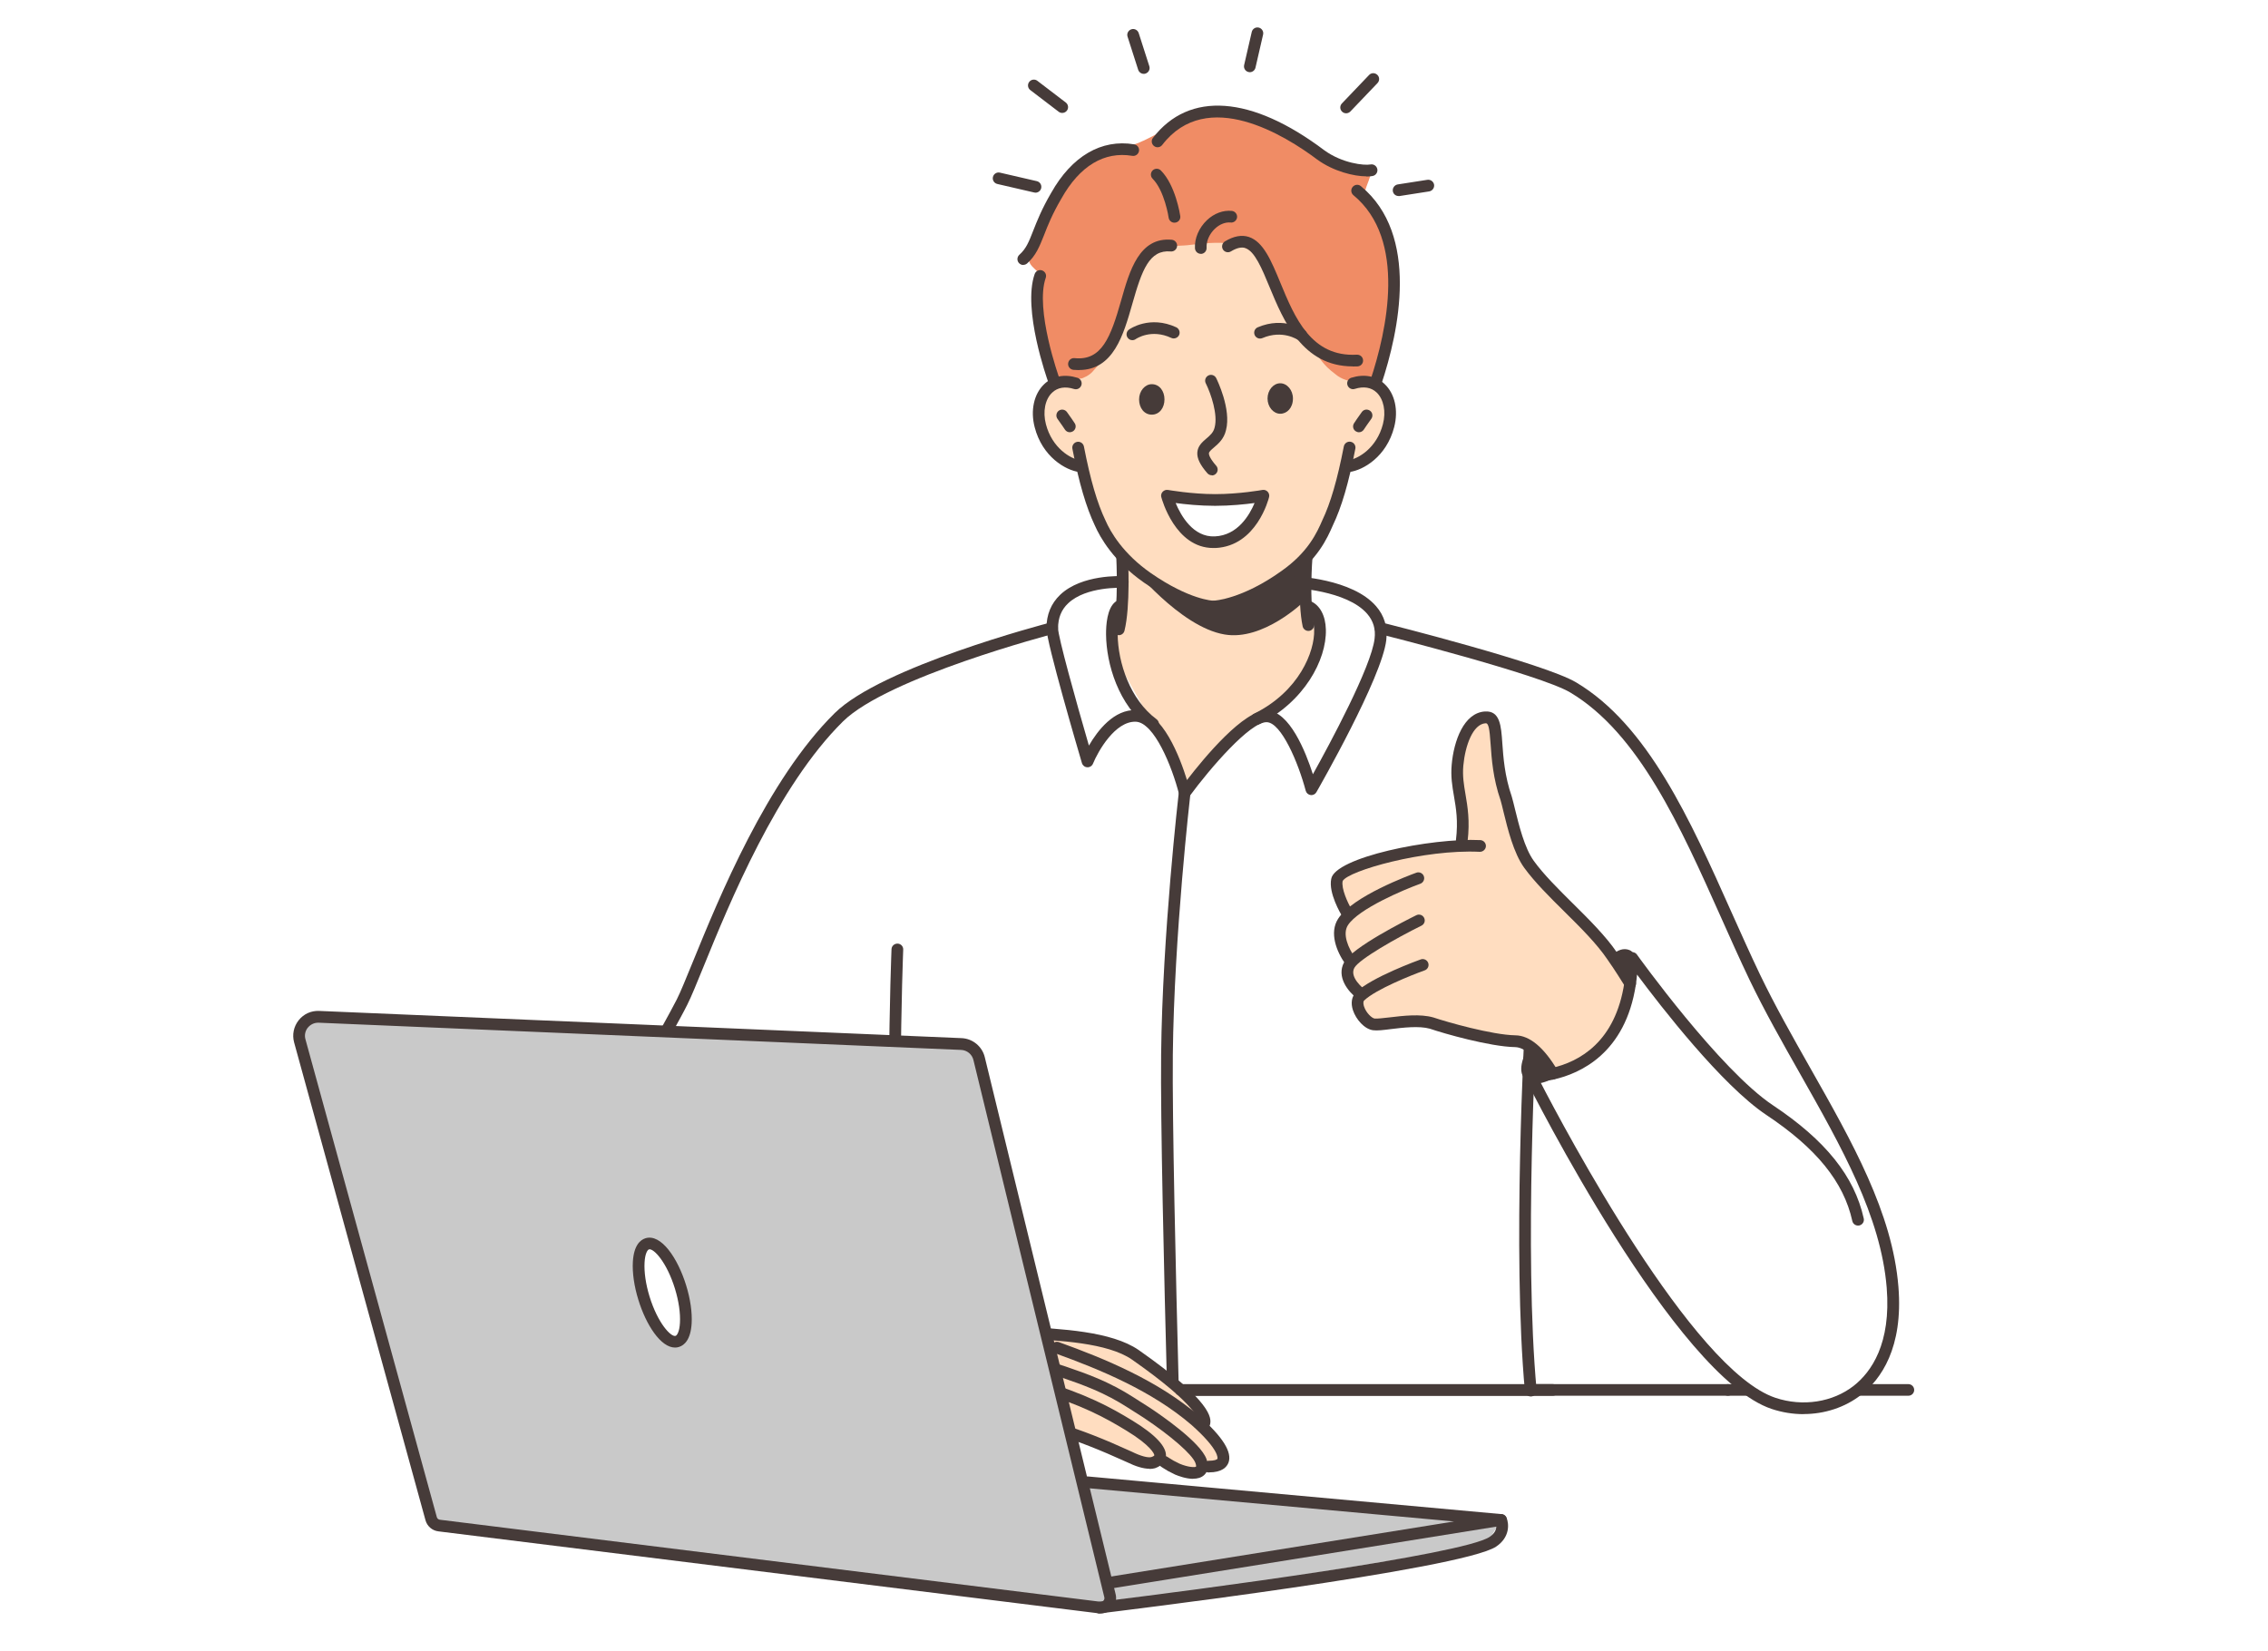 <?xml version="1.0" encoding="UTF-8"?>
<svg id="uuid-e5d13458-4669-4322-9243-605202d5a57c" data-name="レイヤー 2" xmlns="http://www.w3.org/2000/svg" viewBox="0 0 250 182">
  <g id="uuid-92df7068-02d0-4e92-9ea7-acf379f08edf" data-name="テキスト">
    <g>
      <rect width="250" height="182" style="fill: #fff;"/>
      <g>
        <path d="M190.47,153.86h19.89c.36,0,.64-.29,.64-.64s-.29-.64-.64-.64h-19.89c-.36,0-.64,.29-.64,.64s.29,.64,.64,.64Z" style="fill: #463b39;"/>
        <path d="M44.86,153.86h126.3c.36,0,.64-.29,.64-.64s-.29-.64-.64-.64H44.86c-.36,0-.64,.29-.64,.64s.29,.64,.64,.64Z" style="fill: #463b39;"/>
        <g>
          <path d="M154.17,21.61s.07,0,.1,0l3.27-.51c.35-.06,.59-.39,.54-.74-.06-.35-.39-.59-.74-.54l-3.27,.51c-.35,.06-.59,.39-.54,.74,.05,.32,.32,.54,.64,.54Z" style="fill: #463b39;"/>
          <path d="M148.38,12.49c.17,0,.34-.07,.47-.2l2.99-3.13c.25-.26,.24-.67-.02-.91-.26-.25-.67-.24-.91,.02l-2.99,3.13c-.25,.26-.24,.67,.02,.91,.12,.12,.29,.18,.45,.18Z" style="fill: #463b39;"/>
          <path d="M137.76,7.96c.29,0,.56-.2,.63-.5l.84-3.65c.08-.35-.14-.69-.48-.77-.35-.08-.69,.14-.77,.48l-.84,3.65c-.08,.35,.14,.69,.48,.77,.05,.01,.1,.02,.15,.02Z" style="fill: #463b39;"/>
          <path d="M126.07,8.14c.07,0,.13,0,.2-.03,.34-.11,.53-.47,.42-.81l-1.17-3.65c-.11-.34-.47-.53-.81-.42-.34,.11-.53,.47-.42,.81l1.17,3.65c.09,.27,.34,.45,.61,.45Z" style="fill: #463b39;"/>
          <path d="M117.09,12.45c.19,0,.39-.09,.51-.25,.22-.28,.16-.69-.12-.9l-3.13-2.39c-.28-.22-.69-.16-.9,.12-.22,.28-.16,.69,.12,.9l3.13,2.39c.12,.09,.25,.13,.39,.13Z" style="fill: #463b39;"/>
          <path d="M114.14,21.24c.29,0,.56-.2,.63-.5,.08-.35-.14-.69-.48-.77l-4.07-.94c-.35-.08-.69,.14-.77,.48-.08,.35,.14,.69,.48,.77l4.07,.94s.1,.02,.14,.02Z" style="fill: #463b39;"/>
        </g>
        <g>
          <path d="M171.53,74.92l27.28,55.22-33.99-17.28-66.2,1.91-15.66,26.57-20.46-2.43,35.25-56.77,18.23-12.89s0-4.08,4.68-4.83c7.44-1.19,22.86-.5,26.56,.75,4.97,1.68,4.97,4.08,4.97,4.08l19.33,5.66Z" style="fill: #fff;"/>
          <path d="M98.93,104.66s-.94,21.18,.52,48.87l69.3-.24c-1.43-15.31,0-40.44,0-40.44l-69.82-8.19Z" style="fill: #fff;"/>
          <path d="M152.2,69.26s15.89,3.61,19.33,5.66c9.54,5.68,16.3,21.13,21.88,32.77,5.59,11.64,14.27,22.81,15.2,34.21,.93,11.4-7.1,14.8-13.11,12.8-10.47-3.49-26.76-36.07-26.76-36.07,0,0,10.94,.47,11.17-13.03,0,0,9.13,12.75,15.16,16.77,6.03,4.02,8.81,7.9,9.74,12.09l-52.62-65.19Z" style="fill: #fff;"/>
          <path d="M174.64,111.05l4.27,.48s2.63-6.04,.7-6.8c-2.67-1.04-4.97,6.32-4.97,6.32Z" style="fill: #463b39;"/>
          <path d="M94.23,145.57l3.9,1.8s4.52-3.02,2.92-4.34c-2.21-1.83-6.82,2.55-6.82,2.55Z" style="fill: #463b39;"/>
          <path d="M95.77,150.01l-4.3-.05s-2.02,6.27-.03,6.83c2.76,.78,4.32-6.78,4.32-6.78Z" style="fill: #463b39;"/>
          <path d="M175.37,115.36l-4.57-3.23s-4.72,5.28-2.54,6.97c2.27,1.76,7.11-3.75,7.11-3.75Z" style="fill: #463b39;"/>
          <g>
            <path d="M126.03,15.51c-4.1,1.96-5.78-.56-8.76,4.66-1.12,1.96-2.42,5.59-3.54,7.36-1.12,1.77,.93,2.14,.84,2.89-.09,.93-.28,1.96-.19,2.89,.19,3.91,1.68,8.39,1.68,8.39l35.6,.84s1.86-5.87,1.77-13.05c-.09-3.73-2.14-6.06-2.98-7.92-.19-.56,.75-2.05,.65-2.7-.19-1.12-2.05,.37-3.45-.56-3.54-2.14-9.04-6.06-13.79-5.96-2.98,.09-3.73,1.21-7.83,3.17Z" style="fill: #f08c65; fill-rule: evenodd;"/>
            <path d="M152.68,48.13s.93-2.14,.28-3.73c0-.09-.47-1.49-1.3-1.86-1.12-.56-3.07-.09-4.47-1.3-1.49-1.12-1.4-1.49-3.08-3.35-1.96-2.24-3.82-6.34-4.29-7.64-1.58-3.82-4.75-3.73-8.57-3.26-1.86,.28-4.94-.37-6.06,2.98-.65,2.05-1.4,5.4-2.61,7.64-.65,1.21-.75,1.86-2.14,3.35-.75,.84-2.14,1.03-3.35,1.3-.93,.28-1.86,.75-1.86,.75,0,0-1.58,3.26,.09,5.68,1.77,2.61,3.91,2.8,3.91,2.8,0,0,.47,3.54,1.77,6.06,1.3,2.52,2.7,4.01,2.7,4.01,0,0,.47,8.11-1.4,9.78l4.46,7.93,3.82,8.15,7.93-8.15c3.53-1.69,6.18-4.27,6.46-9.26l-1.23-8.37s1.68-1.58,2.8-4.1c1.12-2.52,1.77-5.87,1.77-5.87l2.33-1.12,2.05-2.42Z" style="fill: #ffddc0; fill-rule: evenodd;"/>
            <path d="M144.2,69.55s.09,0,.14-.01c.35-.07,.57-.42,.5-.77-.53-2.49-.18-7.22-.17-7.27,.03-.36-.24-.66-.59-.69-.36-.03-.66,.24-.69,.59-.02,.2-.37,4.97,.2,7.64,.06,.3,.33,.51,.63,.51Z" style="fill: #463b39;"/>
            <path d="M133.95,55.12c2.7,0,5.31-.47,5.31-.47,0,0-1.21,4.94-5.31,5.13-3.91,.19-5.31-5.13-5.31-5.13,0,0,2.61,.47,5.31,.47Z" style="fill: #fff; fill-rule: evenodd;"/>
            <path d="M123.33,70.02c.29,0,.55-.2,.62-.49,.67-2.67,.4-7.89,.39-8.11-.02-.36-.32-.63-.68-.61-.36,.02-.63,.32-.61,.68,0,.05,.27,5.25-.35,7.73-.09,.35,.12,.7,.47,.78,.05,.01,.1,.02,.16,.02Z" style="fill: #463b39;"/>
            <path d="M133.85,67.5s.01,0,.02,0c.14,0,3.42-.14,8.09-3.47,3.29-2.29,4.34-4.7,4.97-6.14,.95-1.98,1.74-4.66,2.47-8.43,.07-.35-.16-.69-.51-.76-.35-.07-.69,.16-.76,.51-.71,3.65-1.46,6.24-2.37,8.14-.58,1.33-1.55,3.53-4.54,5.62-4.33,3.09-7.36,3.24-7.39,3.24-.35,.01-.63,.31-.62,.67,.01,.35,.3,.62,.64,.62Z" style="fill: #463b39;"/>
            <path d="M133.76,67.5c.36,0,.64-.29,.64-.64s-.29-.64-.64-.64c-.05,0-2.63-.08-6.91-3.05-3.08-2.15-4.45-4.55-4.99-5.79-.92-1.92-1.67-4.5-2.38-8.16-.07-.35-.41-.58-.76-.51-.35,.07-.58,.41-.51,.76,.73,3.77,1.52,6.45,2.47,8.45,.59,1.34,2.09,3.98,5.43,6.31,4.68,3.25,7.52,3.28,7.64,3.28Z" style="fill: #463b39;"/>
            <path d="M148.67,52.03s.06,0,.09,0c1.52-.2,4.08-1.69,4.92-4.95,.48-1.85,.08-3.67-1.05-4.74-.94-.9-2.25-1.14-3.68-.7-.34,.11-.53,.47-.42,.81,.11,.34,.47,.53,.81,.42,.98-.31,1.81-.17,2.41,.4,.77,.74,1.05,2.1,.69,3.48-.68,2.63-2.72,3.85-3.84,3.99-.35,.05-.6,.37-.55,.72,.04,.32,.32,.56,.64,.56Z" style="fill: #463b39;"/>
            <path d="M149.79,47.65c.21,0,.41-.1,.54-.29,0,0,.55-.83,.82-1.18,.21-.28,.16-.69-.13-.9-.28-.21-.69-.16-.9,.13-.29,.38-.84,1.21-.86,1.24-.2,.3-.12,.7,.18,.89,.11,.07,.23,.11,.36,.11Z" style="fill: #463b39;"/>
            <path d="M119.04,52.03c.32,0,.59-.24,.64-.56,.05-.35-.2-.68-.55-.72-1.13-.15-3.16-1.37-3.84-3.99-.36-1.38-.09-2.75,.69-3.48,.6-.57,1.43-.71,2.41-.4,.34,.11,.7-.08,.81-.42,.11-.34-.08-.7-.42-.81-1.43-.45-2.74-.2-3.68,.7-1.13,1.07-1.53,2.89-1.05,4.74,.84,3.26,3.4,4.75,4.92,4.95,.03,0,.06,0,.09,0Z" style="fill: #463b39;"/>
            <path d="M117.92,47.65c.12,0,.25-.04,.36-.11,.3-.2,.38-.6,.18-.89-.02-.03-.57-.86-.86-1.24-.21-.28-.62-.34-.9-.13-.28,.21-.34,.62-.13,.9,.27,.35,.81,1.17,.82,1.18,.12,.19,.33,.29,.54,.29Z" style="fill: #463b39;"/>
            <path d="M133.58,52.41c.15,0,.3-.05,.42-.16,.27-.23,.3-.64,.06-.91-.72-.83-.81-1.21-.8-1.37,.01-.17,.21-.35,.55-.64,.47-.4,1.11-.94,1.33-1.91,.61-2.32-1.01-5.6-1.08-5.74-.16-.32-.55-.45-.86-.29-.32,.16-.45,.55-.29,.86,.59,1.19,1.35,3.46,.98,4.86-.13,.57-.51,.89-.91,1.23-.44,.38-.94,.8-1,1.52-.05,.65,.29,1.37,1.11,2.31,.13,.15,.31,.22,.49,.22Z" style="fill: #463b39;"/>
            <path d="M143.45,37.59c.2,0,.4-.09,.53-.27,.2-.29,.14-.69-.15-.89-.09-.07-2.28-1.59-5.19-.35-.33,.14-.48,.52-.34,.85,.14,.33,.52,.48,.85,.34,2.22-.95,3.87,.17,3.94,.21,.11,.08,.24,.12,.37,.12Z" style="fill: #463b39;"/>
            <path d="M124.82,37.5c.13,0,.26-.04,.37-.12,.08-.05,1.71-1.16,3.92-.13,.32,.15,.71,0,.86-.31,.15-.32,0-.71-.31-.86-2.92-1.35-5.12,.18-5.21,.25-.29,.21-.36,.61-.15,.9,.13,.18,.32,.27,.52,.27Z" style="fill: #463b39;"/>
            <path d="M144.01,61.83s-5.5,4.85-10.34,4.94c-3.73,.09-9.04-4.47-9.04-4.47,0,0,5.4,6.8,10.34,7.64,4.29,.75,8.76-3.63,8.76-3.63l.28-4.47Z" style="fill: #463b39; fill-rule: evenodd;"/>
            <path d="M112.79,29.2c.15,0,.3-.05,.43-.16,.97-.86,1.36-1.86,1.86-3.11,.4-1.04,.91-2.32,1.91-4.03,2.02-3.61,4.73-5.24,7.82-4.72,.35,.06,.68-.18,.74-.53,.06-.35-.18-.68-.53-.74-3.62-.6-6.87,1.3-9.15,5.35-1.04,1.78-1.57,3.13-1.99,4.2-.46,1.18-.77,1.96-1.51,2.62-.27,.24-.29,.64-.06,.91,.13,.14,.3,.22,.48,.22Z" style="fill: #463b39;"/>
            <path d="M116.15,42.53c.07,0,.15-.01,.22-.04,.33-.12,.51-.49,.39-.83-.03-.08-2.7-7.56-1.49-11.03,.12-.34-.06-.7-.4-.82-.34-.12-.7,.06-.82,.4-1.36,3.9,1.38,11.57,1.49,11.89,.09,.26,.34,.43,.61,.43Z" style="fill: #463b39;"/>
            <path d="M150.63,19.46c.26,0,.49-.02,.68-.06,.35-.07,.58-.41,.51-.76-.07-.35-.41-.58-.76-.51-.68,.13-3.1-.12-5.09-1.57-8.02-6.04-14.9-6.54-18.88-1.36-.22,.28-.16,.69,.12,.9,.28,.22,.69,.16,.9-.12,4.94-6.44,13.59-1.02,17.09,1.61,1.79,1.3,4.04,1.85,5.42,1.85Z" style="fill: #463b39;"/>
            <path d="M118.94,40.79c3.8,0,4.9-3.87,5.88-7.31,1.06-3.73,1.87-5.97,4.23-5.76,.36,.03,.67-.23,.7-.59,.03-.35-.23-.67-.59-.7-3.59-.32-4.65,3.41-5.58,6.7-1.15,4.04-2.13,6.66-5.13,6.35-.36-.04-.67,.22-.71,.58-.04,.35,.22,.67,.58,.71,.21,.02,.42,.03,.62,.03Z" style="fill: #463b39;"/>
            <path d="M149.11,40.4c.17,0,.35,0,.53-.01,.36-.02,.63-.32,.61-.68-.02-.36-.32-.62-.68-.61-5.04,.28-6.85-4.09-8.44-7.94-1-2.42-1.87-4.51-3.47-5.04-.79-.26-1.68-.09-2.64,.49-.3,.19-.4,.58-.22,.89,.19,.3,.58,.4,.89,.21,.63-.38,1.14-.5,1.57-.37,1.04,.34,1.84,2.26,2.68,4.3,1.54,3.71,3.62,8.75,9.18,8.75Z" style="fill: #463b39;"/>
            <path d="M151.65,42.81c.27,0,.52-.17,.61-.44,1.95-5.85,4.25-16.48-2.25-21.85-.27-.23-.68-.19-.91,.09-.23,.27-.19,.68,.09,.91,5.91,4.88,3.7,14.91,1.85,20.45-.11,.34,.07,.7,.41,.82,.07,.02,.14,.03,.2,.03Z" style="fill: #463b39;"/>
            <path d="M129.47,24.54s.06,0,.09,0c.35-.05,.6-.38,.54-.73-.02-.14-.52-3.4-2.14-5.02-.25-.25-.66-.25-.91,0-.25,.25-.25,.66,0,.91,1.32,1.32,1.77,4.27,1.77,4.3,.05,.32,.32,.55,.64,.55Z" style="fill: #463b39;"/>
            <path d="M132.36,27.99s.02,0,.03,0c.36-.02,.63-.32,.61-.68-.04-.72,.31-1.52,.92-2.1,.52-.49,1.15-.74,1.73-.68,.35,.04,.67-.22,.71-.57,.04-.35-.22-.67-.57-.71-.95-.1-1.96,.27-2.75,1.02-.88,.84-1.38,2-1.32,3.1,.02,.34,.3,.61,.64,.61Z" style="fill: #463b39;"/>
            <path d="M142.52,43.93c0-.93-.65-1.68-1.4-1.68s-1.4,.75-1.4,1.68,.65,1.68,1.4,1.68,1.4-.65,1.4-1.68Z" style="fill: #463b39; fill-rule: evenodd;"/>
            <path d="M128.36,44.03c0-.93-.56-1.68-1.4-1.68-.75,0-1.4,.75-1.4,1.68s.56,1.68,1.4,1.68,1.4-.75,1.4-1.68Z" style="fill: #463b39; fill-rule: evenodd;"/>
            <path d="M128.01,54.81c-.06-.21,0-.44,.15-.6,.15-.16,.37-.24,.59-.2,.03,0,2.58,.46,5.2,.46s5.17-.45,5.2-.46c.21-.04,.43,.03,.58,.19,.15,.16,.21,.38,.16,.59-.05,.22-1.38,5.41-5.91,5.62-.08,0-.16,0-.24,0-4.2,0-5.67-5.38-5.73-5.61Zm5.93,.95c-1.69,0-3.32-.17-4.35-.31,.58,1.39,1.93,3.79,4.32,3.68,2.52-.11,3.83-2.36,4.38-3.68-1.03,.14-2.66,.31-4.35,.31Z" style="fill: #463b39;"/>
          </g>
          <path d="M84.56,138.86c.22,0,.43-.11,.55-.31,3.22-5.28,6.4-10.66,8.96-14.98,2.52-4.26,4.52-7.63,5.09-8.43,.21-.29,.14-.69-.15-.9-.29-.21-.69-.14-.9,.15-.6,.85-2.51,4.07-5.15,8.53-2.55,4.32-5.73,9.69-8.95,14.96-.19,.3-.09,.7,.21,.89,.1,.06,.22,.09,.33,.09Z" style="fill: #463b39;"/>
          <path d="M130.58,88.06c.2,0,.4-.1,.52-.26,2.34-3.18,6.69-8.19,8.5-8.19,.01,0,.02,0,.04,0,1.6,.06,3.47,4.46,4.29,7.56,.07,.25,.28,.44,.54,.47,.26,.04,.51-.09,.64-.32,.3-.52,7.24-12.66,7.7-16.77,.16-1.42-.21-2.67-1.12-3.72-2.63-3.05-8.88-3.3-9.14-3.31-.36,0-.65,.27-.67,.62-.01,.36,.27,.65,.62,.67,.06,0,5.95,.24,8.21,2.86,.67,.78,.94,1.67,.81,2.73-.35,3.09-4.96,11.64-6.8,14.95-.81-2.52-2.58-6.93-5.05-7.03-2.53-.1-6.9,5.16-8.83,7.67-.77-2.49-2.69-7.58-5.59-7.71-2.46-.11-4.27,2.27-5.22,3.91-1.47-5.06-3.4-12-3.4-12.93,0-1.15,.36-2.05,1.12-2.76,1.99-1.88,5.94-1.7,5.98-1.7,.35,.02,.66-.25,.68-.61,.02-.36-.25-.66-.61-.68-.18,0-4.54-.22-6.93,2.05-1.01,.96-1.52,2.2-1.52,3.7,0,1.56,3.51,13.5,3.91,14.86,.08,.26,.31,.45,.59,.46,.27,.02,.53-.15,.63-.4,.54-1.32,2.43-4.71,4.73-4.62,2.02,.09,3.99,4.96,4.76,8,.06,.24,.26,.43,.5,.48,.04,0,.08,.01,.12,.01Z" style="fill: #463b39;"/>
          <path d="M168.74,153.94s.04,0,.06,0c.35-.03,.62-.35,.58-.7-1.41-15.09-.01-40.09,0-40.34,.02-.36-.25-.66-.61-.68-.35-.02-.66,.25-.68,.61-.01,.25-1.41,25.35,0,40.53,.03,.33,.31,.58,.64,.58Z" style="fill: #463b39;"/>
          <path d="M99.44,154.18s.02,0,.03,0c.36-.02,.63-.32,.61-.68-1.44-27.34-.52-48.6-.52-48.81,.02-.36-.26-.66-.62-.67-.35-.01-.66,.26-.67,.62,0,.21-.93,21.53,.52,48.93,.02,.34,.3,.61,.64,.61Z" style="fill: #463b39;"/>
          <g>
            <path d="M148.86,105.95s-1.17,2.77,1.05,3.87c-.87,.85,.49,2.95,1.52,3.08,1.03,.13,4.33-.72,6.35-.14,1.4,.48,6.5,1.95,9.24,2,1.27,.02,2.69,1.16,4.13,3.59,2.88-.65,7.46-2.81,8.53-9.93-1.08-1.75-1.78-2.77-1.97-3.03-2.28-3.37-6.81-6.86-9.17-10.11-1.44-1.99-2.08-5.83-2.52-7.27-1.76-5.07-.39-9.04-2.3-8.93-1.9,.11-2.85,2.91-3.07,5.27-.25,2.77,.93,4.4,.47,8.32,0,0-12.47,1.92-13.75,4.31-.51,.95,.49,2.07,.84,3.66-1.68,3.06,.66,5.3,.66,5.3Z" style="fill: #ffddc0;"/>
            <path d="M179.69,109.07c.12,0,.23-.03,.34-.1,.3-.19,.4-.58,.21-.89-1.06-1.71-1.77-2.76-2-3.07-1.22-1.8-3.08-3.65-4.88-5.43-1.57-1.56-3.2-3.17-4.29-4.68-1.03-1.42-1.65-3.99-2.07-5.69-.14-.56-.25-1.04-.36-1.4-.79-2.28-.93-4.36-1.04-5.88-.13-1.93-.25-3.6-1.91-3.5-2.33,.14-3.44,3.24-3.67,5.86-.12,1.32,.06,2.37,.25,3.48,.23,1.34,.47,2.73,.22,4.82-.04,.35,.21,.67,.56,.72,.35,.04,.67-.21,.72-.56,.27-2.27,0-3.82-.23-5.19-.18-1.07-.34-2-.24-3.15,.2-2.2,1.05-4.6,2.46-4.68,.32-.02,.43,.56,.55,2.31,.11,1.59,.26,3.77,1.1,6.19,.09,.3,.2,.76,.33,1.3,.44,1.8,1.1,4.52,2.28,6.14,1.15,1.58,2.82,3.24,4.43,4.83,1.76,1.74,3.57,3.54,4.73,5.26,.19,.26,.88,1.26,1.96,3,.12,.2,.33,.31,.55,.31Z" style="fill: #463b39;"/>
            <path d="M148.48,101.3c.11,0,.23-.03,.33-.09,.3-.18,.4-.58,.22-.89-.49-.81-1.2-2.39-1.03-3.2,0,0,0,0,0,0h0c.6-1.13,8.97-3.52,15.11-3.22,.35,.01,.66-.26,.68-.61,.02-.36-.26-.66-.61-.68-5.44-.27-16.06,1.91-16.44,4.28-.32,1.54,1.04,3.84,1.2,4.1,.12,.2,.33,.31,.55,.31Z" style="fill: #463b39;"/>
            <path d="M148.86,106.6c.13,0,.26-.04,.38-.12,.29-.21,.35-.61,.14-.9-.76-1.05-1.43-2.61-.8-3.59,1.16-1.8,6.15-3.91,7.98-4.57,.33-.12,.51-.49,.39-.83-.12-.33-.49-.51-.82-.39-.71,.26-7.03,2.59-8.63,5.08-.98,1.52-.21,3.6,.84,5.04,.13,.17,.32,.27,.52,.27Z" style="fill: #463b39;"/>
            <path d="M149.96,110.16c.2,0,.39-.09,.51-.26,.21-.28,.16-.69-.13-.9-.02-.01-1.63-1.26-1.05-2.31,.52-.95,4.64-3.29,7.4-4.65,.32-.16,.45-.54,.29-.86-.16-.32-.54-.45-.86-.29-1.17,.58-7.06,3.54-7.96,5.19-.88,1.62,.47,3.25,1.41,3.96,.12,.09,.25,.13,.39,.13Z" style="fill: #463b39;"/>
            <path d="M171.15,119c.11,0,.22-.03,.33-.09,.31-.18,.41-.58,.23-.88-1.52-2.57-3.09-3.88-4.67-3.9-2.6-.05-7.6-1.48-9.04-1.97-1.45-.41-3.31-.19-4.81-.01-.71,.08-1.38,.16-1.67,.13-.3-.04-.93-.62-1.16-1.32-.04-.11-.15-.5,0-.66,1.27-1.23,5.25-2.82,6.68-3.33,.34-.12,.51-.49,.39-.82-.12-.33-.49-.51-.82-.39-.22,.08-5.4,1.95-7.14,3.62-.48,.47-.6,1.2-.33,2,.33,.98,1.25,2.07,2.22,2.19,.45,.06,1.13-.02,1.98-.13,1.31-.16,3.1-.37,4.27-.04,1.51,.52,6.62,1.98,9.4,2.03,1.08,.02,2.35,1.18,3.59,3.27,.12,.2,.33,.32,.56,.32Z" style="fill: #463b39;"/>
          </g>
          <path d="M129.29,153.86s.01,0,.02,0c.36,0,.64-.31,.63-.66-.34-12.94-.73-29.85-.66-36.93,.14-13.15,1.92-28.63,1.94-28.79,.04-.35-.21-.67-.57-.71-.35-.04-.67,.21-.71,.57-.02,.16-1.81,15.71-1.95,28.92-.08,7.1,.32,24.02,.66,36.98,0,.35,.3,.63,.64,.63Z" style="fill: #463b39;"/>
          <path d="M138.51,79.91c.1,0,.19-.02,.28-.07,4.95-2.44,7.45-7.09,7.36-10.44-.04-1.55-.66-2.7-1.7-3.14-.33-.14-.71,.01-.85,.34-.14,.33,.01,.71,.34,.85,.56,.24,.89,.96,.92,1.99,.07,2.37-1.65,6.79-6.64,9.24-.32,.16-.45,.54-.29,.86,.11,.23,.34,.36,.58,.36Z" style="fill: #463b39;"/>
          <path d="M127.1,80.45c.2,0,.39-.09,.52-.26,.21-.29,.15-.69-.13-.9-2.92-2.16-4.26-6.25-4.29-9.35-.02-1.57,.32-2.41,.53-2.58,.28-.22,.33-.62,.12-.9-.22-.28-.62-.33-.9-.12-.92,.71-1.04,2.57-1.03,3.61,.03,3.17,1.32,7.78,4.81,10.37,.12,.09,.25,.13,.38,.13Z" style="fill: #463b39;"/>
          <path d="M198.81,155.88c2.31,0,4.56-.73,6.33-2.11,2.18-1.71,4.67-5.17,4.12-11.93-.66-8.14-5.07-15.91-9.74-24.15-1.9-3.36-3.87-6.83-5.53-10.29-1.05-2.2-2.06-4.45-3.13-6.84-4.53-10.15-9.22-20.64-17.13-25.34-3.49-2.08-20.65-6.41-21.38-6.59-.34-.09-.7,.12-.78,.47-.09,.35,.12,.7,.47,.78,.18,.04,17.71,4.47,21.04,6.45,7.56,4.5,12.16,14.8,16.61,24.76,1.02,2.29,2.08,4.66,3.14,6.88,1.68,3.5,3.66,6.99,5.57,10.36,4.59,8.11,8.93,15.76,9.57,23.62,.5,6.18-1.7,9.29-3.63,10.81-2.32,1.82-5.63,2.33-8.63,1.33-9.15-3.05-23.24-29.63-25.94-34.86,.42-.04,.94-.11,1.52-.24,2.88-.65,7.88-2.87,9.03-10.46,.05-.35,.1-.72,.13-1.1,2.6,3.49,9.35,12.21,14.26,15.48,5.51,3.67,8.52,7.38,9.47,11.69,.08,.35,.42,.56,.77,.49,.35-.08,.57-.42,.49-.77-1.03-4.65-4.21-8.62-10.01-12.48-5.87-3.91-14.9-16.48-14.99-16.61-.16-.23-.45-.32-.72-.24-.27,.08-.45,.33-.45,.6-.02,.98-.09,1.9-.22,2.75-.98,6.49-4.91,8.7-8.04,9.4-1.29,.29-2.23,.26-2.24,.26-.23,0-.44,.1-.57,.29-.12,.19-.14,.43-.04,.64,.67,1.34,16.53,32.86,27.14,36.39,1.15,.38,2.33,.57,3.51,.57Z" style="fill: #463b39;"/>
          <path d="M115.99,69.26s-18.39,4.77-23.51,9.83c-9.3,9.18-15.2,27.21-17.29,31.4-2.09,4.19-15.78,27.19-14.38,34.17,1.4,6.98,14.56,8.75,30.52,11.6,0,0,1.36-3.67,2.95-7.7,1.05-2.66,4.47-3.16,5.93-5.53,0,0-14.75-5.07-21.53-7.41-5.57-1.92-10.01-.23-10.01-.23l47.31-66.12Z" style="fill: #fff;"/>
          <g>
            <path d="M128.34,161.14c.69,.44,.58,.39,1.41,.8,1.39,.58,3.22,.79,2.63-.89-.44-1.21-3.09-3.41-6-5.34-2.95-1.85-4.21-2.97-11.25-5.15l13.21,10.58Z" style="fill: #ffddc0;"/>
            <path d="M133.23,161.67c2.44,.01,2.28-1.75-1.48-5.1-4.35-3.73-10-6.12-15.25-8.02l16.73,13.11Z" style="fill: #ffddc0;"/>
            <path d="M132.76,156.87c.22-1.48-3.32-4.51-7.63-7.53-3.08-2.11-9.2-2.25-13.72-2.5-1.77-.08-9.4-1.77-12.39-2.76-2.05,2.63-5.17,5.24-6.63,8.5,1.27,.52,3.65-.08,7.05,.95,3.19,.97,5.59,3.17,6.84,3.31,3.87,.52,6.57-.37,10.41,.73,2.68,.83,5.15,1.84,7.78,3.04,.73,.36,1.91,.84,2.66,.62,1.87-.66-.05-2.51-2.63-4.07-2.58-1.57-5.13-2.93-10.29-4.48l18.55,4.19Z" style="fill: #ffddc0;"/>
            <path d="M126.7,161.93c.23,0,.43-.03,.62-.08,.92-.33,1.16-.87,1.2-1.27,.11-1.08-1.13-2.41-3.68-3.97-2.41-1.47-5.02-2.92-10.44-4.55-.34-.1-.7,.09-.8,.43-.1,.34,.09,.7,.43,.8,5.28,1.59,7.81,3,10.14,4.42,2.66,1.62,3.1,2.58,3.07,2.73h0s-.05,.09-.32,.18c-.37,.11-1.19-.11-2.16-.59-3.11-1.42-5.46-2.34-7.87-3.08-2.35-.67-4.33-.63-6.23-.6-1.34,.03-2.72,.05-4.28-.15-.79-.09-4.33-1.94-6.6-3.23-.05-.03-.11-.05-.16-.07-.04,0-3.67-.91-6.32-1.37-.35-.06-.68,.17-.75,.52-.06,.35,.17,.68,.52,.75,2.38,.42,5.59,1.2,6.15,1.33,1.11,.63,5.72,3.2,7.01,3.34,1.64,.22,3.07,.19,4.46,.16,1.9-.04,3.69-.07,5.84,.54,2.34,.72,4.65,1.63,7.69,3.01,.98,.48,1.82,.73,2.49,.73Z" style="fill: #463b39;"/>
            <path d="M131.52,163.01c.46,0,.9-.11,1.22-.41,.3-.28,.58-.81,.25-1.76-.67-1.85-4.95-4.8-6.25-5.66-.36-.23-.68-.43-.99-.63-2.39-1.54-4.13-2.65-10.43-4.6-.34-.1-.7,.09-.81,.42-.11,.34,.08,.7,.42,.81,6.13,1.9,7.8,2.97,10.11,4.45,.31,.2,.64,.41,.99,.63,3.03,2.01,5.4,4.08,5.74,5.01,.11,.3,.07,.41,.07,.41-.12,.09-.85,.08-1.82-.33-.69-.34-.69-.34-1.13-.62l-.2-.13c-.3-.19-.7-.1-.89,.2-.19,.3-.1,.7,.2,.89l.2,.13c.49,.32,.52,.33,1.27,.7,.01,0,.02,.01,.03,.02,.43,.18,1.25,.48,2.02,.48Z" style="fill: #463b39;"/>
            <path d="M133.26,162.31c1.44,0,1.96-.58,2.15-1.06,.44-1.15-.61-2.84-3.23-5.16-4.54-3.9-10.36-6.3-15.46-8.14-.33-.12-.7,.05-.83,.39-.12,.33,.05,.7,.39,.83,4.99,1.8,10.68,4.15,15.05,7.9,3.17,2.82,2.87,3.72,2.87,3.73-.04,.1-.33,.23-.97,.23h0c-.35,0-.64,.29-.64,.64,0,.36,.28,.65,.64,.65h.03Z" style="fill: #463b39;"/>
            <path d="M132.76,157.51c.32,0,.59-.23,.64-.55,.09-.59,.34-2.38-7.9-8.15-2.99-2.05-8.51-2.33-12.95-2.56l-1.1-.06c-1.33-.06-7.75-1.49-12.26-2.73-.34-.09-.7,.11-.79,.45-.09,.34,.11,.7,.45,.79,4.32,1.19,10.96,2.71,12.54,2.78l1.1,.06c4.27,.22,9.59,.48,12.28,2.33,7.37,5.16,7.38,6.75,7.35,6.91-.05,.35,.19,.68,.55,.73,.03,0,.06,0,.09,0Z" style="fill: #463b39;"/>
          </g>
          <path d="M91.32,156.9c.3,0,.56-.2,.63-.5,.01-.07,1.6-6.69,8.68-12.89,.17-.15,.25-.38,.21-.61-.04-.23-.21-.41-.42-.49,0,0-14.75-5.07-21.53-7.41-5.72-1.97-10.26-.3-10.45-.23-.33,.13-.5,.5-.37,.83,.13,.33,.5,.5,.83,.37,.04-.02,4.3-1.57,9.57,.24,5.7,1.96,17.03,5.86,20.5,7.05-5.63,5.24-7.59,10.51-8.11,12.25-16.33-2.63-28.12-4.53-29.42-11-1.12-5.59,8.38-22.87,12.43-30.25,.86-1.56,1.54-2.8,1.89-3.51,.45-.89,1.05-2.38,1.82-4.26,2.82-6.92,8.08-19.79,15.34-26.96,4.94-4.87,23.03-9.61,23.22-9.66,.34-.09,.55-.44,.46-.79-.09-.34-.44-.55-.79-.46-.76,.2-18.62,4.88-23.8,9.99-7.46,7.36-12.77,20.39-15.63,27.4-.76,1.85-1.35,3.32-1.78,4.17-.34,.68-1.02,1.91-1.87,3.46-4.47,8.14-13.78,25.07-12.57,31.12,1.47,7.35,13.68,9.32,30.57,12.03l.47,.08s.07,0,.1,0Z" style="fill: #463b39;"/>
          <path d="M130.14,153.86h60.32c.36,0,.64-.29,.64-.64s-.29-.64-.64-.64h-60.32c-.36,0-.64,.29-.64,.64s.29,.64,.64,.64Z" style="fill: #463b39;"/>
        </g>
        <g>
          <polygon points="119.89 163.4 165.46 167.55 163.79 170.32 122.38 177.06 122.38 174.47 119.89 163.4" style="fill: #c9c9c9;"/>
          <path d="M33.04,114.74l14.48,52.67c.11,.41,.46,.71,.88,.76l72.8,9.04c.73,.09,1.32-.58,1.15-1.29l-14.43-59.23c-.22-.91-1.02-1.56-1.95-1.6l-70.82-3c-1.42-.06-2.49,1.28-2.11,2.65Z" style="fill: #c9c9c9;"/>
          <path d="M75.01,141.87c.92,2.97,.76,5.66-.36,6-1.11,.34-2.76-1.79-3.67-4.76-.92-2.97-.76-5.66,.36-6,1.11-.34,2.76,1.79,3.67,4.76Z" style="fill: #fff;"/>
          <path d="M121.12,177.85l-72.8-9.04c-.68-.08-1.24-.57-1.42-1.23l-14.48-52.67h0c-.23-.85-.05-1.74,.5-2.44,.55-.69,1.37-1.07,2.26-1.03l70.82,3c1.21,.05,2.26,.91,2.55,2.09l14.43,59.23c.13,.54-.01,1.11-.38,1.53-.32,.36-.78,.57-1.26,.57-.07,0-.14,0-.21-.01ZM33.93,113.28c-.29,.37-.39,.84-.26,1.29l14.48,52.67c.04,.16,.18,.27,.34,.29l72.8,9.04c.19,.02,.31-.08,.35-.13s.14-.18,.09-.36l-14.43-59.23c-.15-.63-.71-1.08-1.35-1.11l-70.82-3s-.04,0-.06,0c-.44,0-.86,.2-1.14,.55Zm-.89,1.46h0Z" style="fill: #463b39;"/>
          <path d="M122.38,175.11s.07,0,.1,0l43.08-6.92c.32-.05,.55-.33,.54-.66-.01-.32-.26-.59-.59-.62l-45.57-4.15c-.35-.03-.67,.23-.7,.58-.03,.35,.23,.67,.58,.7l40.46,3.68-38.01,6.1c-.35,.06-.59,.39-.53,.74,.05,.32,.32,.54,.64,.54Z" style="fill: #463b39;"/>
          <path d="M121.2,177.85s.05,0,.08,0c1.62-.2,39.84-4.82,43.64-7.36,1.55-1.04,1.42-2.54,1.14-3.19-.14-.33-.52-.48-.85-.33-.32,.14-.47,.52-.34,.84,.06,.16,.31,.95-.67,1.61-2.94,1.97-32.09,5.83-43.07,7.16-.35,.04-.61,.36-.56,.72,.04,.33,.32,.57,.64,.57Z" style="fill: #463b39;"/>
          <path d="M70.37,143.3c-.47-1.51-.68-3-.61-4.21,.11-1.82,.82-2.41,1.39-2.59,1.73-.53,3.56,2.2,4.48,5.18h0c.47,1.51,.68,3,.61,4.21-.11,1.82-.82,2.41-1.39,2.59-.15,.05-.29,.07-.44,.07-1.59,0-3.2-2.52-4.04-5.25Zm4.03-1.24c-.91-2.95-2.37-4.49-2.87-4.33-.16,.05-.43,.47-.48,1.44-.06,1.06,.13,2.39,.55,3.76,.91,2.95,2.37,4.49,2.87,4.33,.16-.05,.43-.47,.48-1.44,.06-1.06-.13-2.39-.55-3.76h0Z" style="fill: #463b39;"/>
        </g>
      </g>
    </g>
  </g>
</svg>